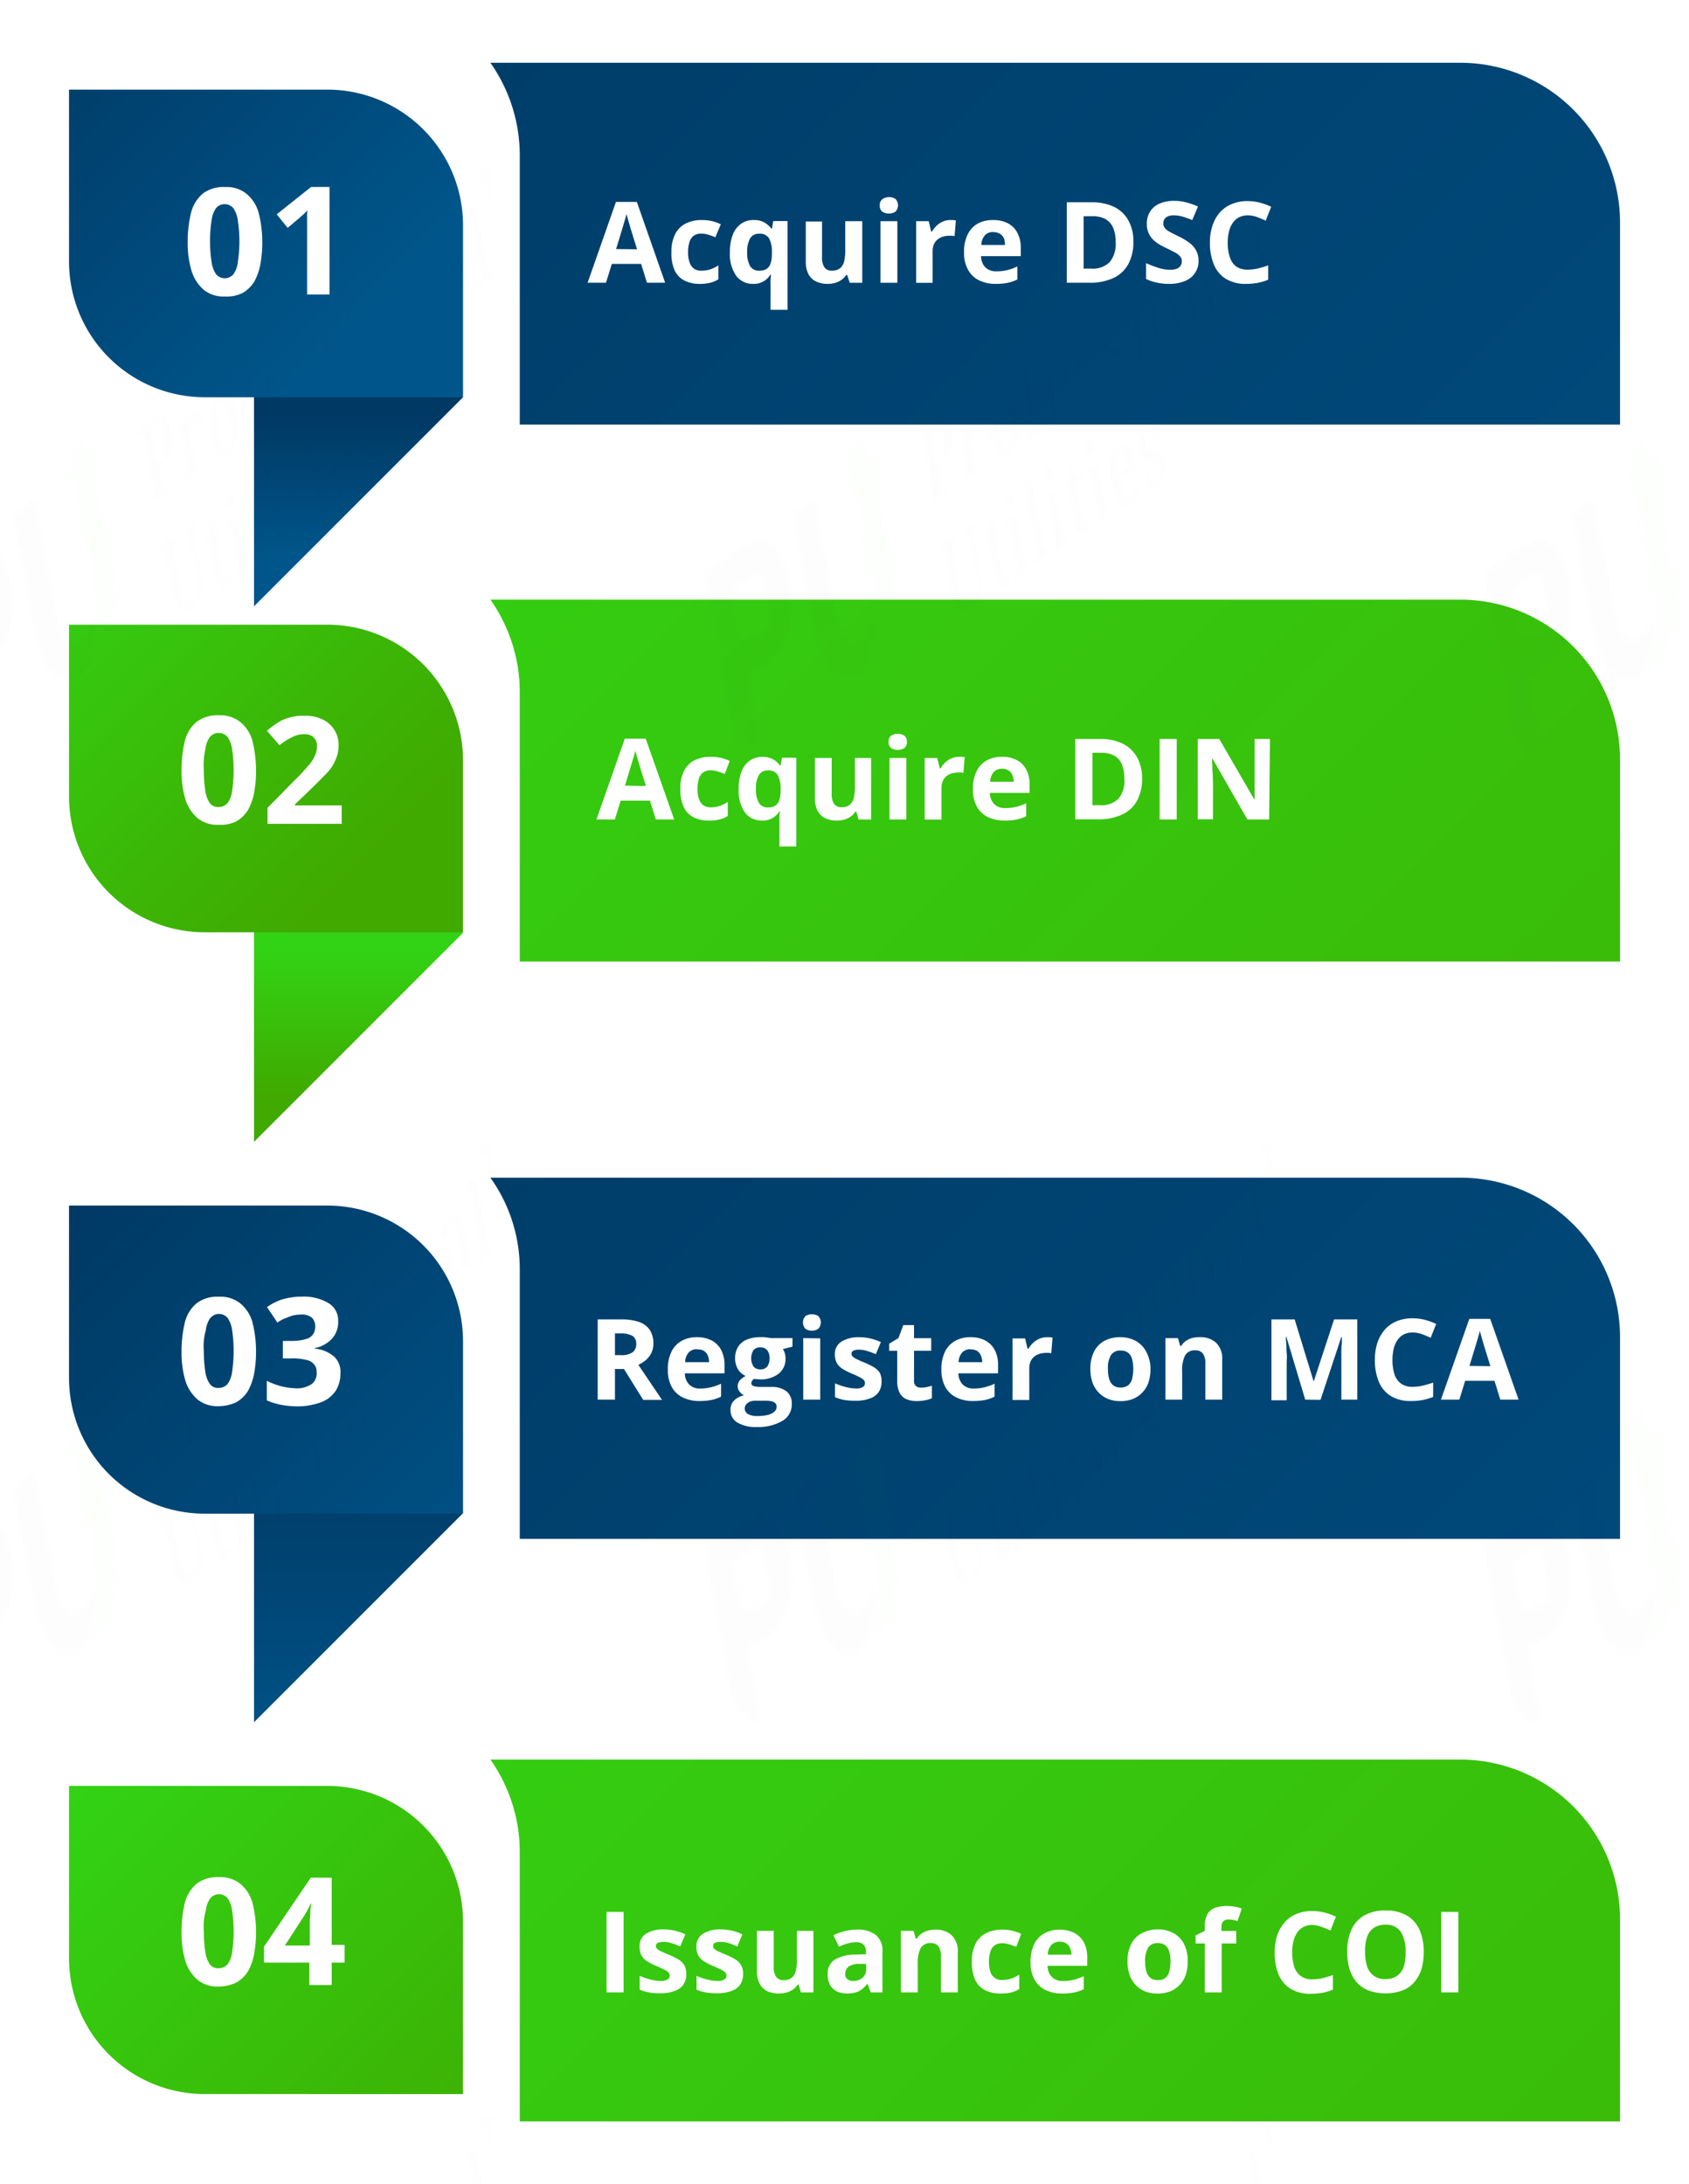 <svg xmlns="http://www.w3.org/2000/svg" xmlns:xlink="http://www.w3.org/1999/xlink" viewBox="0 0 269.16 348"><defs><linearGradient id="linear-gradient" x1="57.14" y1="432.27" x2="57.14" y2="409.27" gradientTransform="translate(0 -343.22)" gradientUnits="userSpaceOnUse"><stop offset="0" stop-color="#00568b"/><stop offset="1" stop-color="#003964"/></linearGradient><linearGradient id="linear-gradient-2" x1="56.89" y1="396.51" x2="3.91" y2="343.53" xlink:href="#linear-gradient"/><linearGradient id="linear-gradient-3" x1="354.56" y1="573.56" x2="61.78" y2="280.78" xlink:href="#linear-gradient"/><linearGradient id="linear-gradient-4" x1="57.14" y1="627.14" x2="57.14" y2="571.87" xlink:href="#linear-gradient"/><linearGradient id="linear-gradient-5" x1="86.66" y1="604.12" x2="14.52" y2="531.98" xlink:href="#linear-gradient"/><linearGradient id="linear-gradient-6" x1="354.56" y1="751.15" x2="61.78" y2="458.37" xlink:href="#linear-gradient"/><linearGradient id="linear-gradient-7" x1="57.14" y1="517.56" x2="57.14" y2="494.55" gradientTransform="translate(0 -343.22)" gradientUnits="userSpaceOnUse"><stop offset="0" stop-color="#40aa00"/><stop offset="1" stop-color="#32d314"/></linearGradient><linearGradient id="linear-gradient-8" x1="56.9" y1="481.77" x2="3.93" y2="428.8" xlink:href="#linear-gradient-7"/><linearGradient id="linear-gradient-9" x1="354.56" y1="659.13" x2="61.78" y2="366.35" xlink:href="#linear-gradient-7"/><linearGradient id="linear-gradient-10" x1="86.67" y1="696.59" x2="14.52" y2="624.45" xlink:href="#linear-gradient-7"/><linearGradient id="linear-gradient-11" x1="354.55" y1="843.9" x2="61.77" y2="551.12" xlink:href="#linear-gradient-7"/><pattern id="New_Pattern_2" data-name="New Pattern 2" width="229.6" height="151.37" patternTransform="matrix(0.54, 0, 0, -1.02, 592.54, 460.03)" patternUnits="userSpaceOnUse" viewBox="0 0 229.59 151.37"><rect width="229.6" height="151.37" fill="none"/><rect x="0.01" y="0.01" width="229.58" height="151.36" fill="none"/><path d="M56.19,56.12A10.45,10.45,0,0,0,56.63,51a9.06,9.06,0,0,0-2.44-4.74,13.65,13.65,0,0,0-1.93-1.63,15.79,15.79,0,0,0-3.74-1.82L44,41.18l3.74-10.73a12,12,0,0,0-2-.4,6.41,6.41,0,0,0-1.75,0,6.65,6.65,0,0,0-3.68,1.66,8.83,8.83,0,0,0-2.51,3.89L30,57.81l11.8,4.11a14.21,14.21,0,0,0,6.49.87,8.81,8.81,0,0,0,4.91-2.11A10.64,10.64,0,0,0,56.19,56.12Zm-6.27-6.55-2.73,7.87-7.84-2.73,1.24-3.54,1.81.62-1.25-2.57h0l3.39-1.64.25.52,1,2.06.63-1.81L50,49.58Z" fill="#0c3c63"/><path d="M80,54.68A13.08,13.08,0,0,0,80.48,48a11.3,11.3,0,0,0-3.1-5.72,12.65,12.65,0,0,0-2.32-1.88,15.54,15.54,0,0,0-3,0A10.86,10.86,0,0,0,66.2,43a13.94,13.94,0,0,0-3.66,5.4l-.27.78L56.08,66.93l7.23,2.51,6.18-17.75A6.14,6.14,0,0,1,72.23,48a1.26,1.26,0,0,1,.33-.16,4.68,4.68,0,0,1,3.13-.19c.29.07.58.17.86.26A5.37,5.37,0,0,1,80,50.73,5.49,5.49,0,0,1,80,54.68Z" fill="#0c3c63"/><path d="M75,80.68l-3.14-12,2.52,2L79.75,55.3l.21-.6A13.19,13.19,0,0,0,80.42,48a11.32,11.32,0,0,0-3.09-5.73A13.14,13.14,0,0,0,75,40.37a16.27,16.27,0,0,1,3,.6l.71.24a15.48,15.48,0,0,1,5.89,3.61,11.82,11.82,0,0,1,3.1,5.72,13.37,13.37,0,0,1-.65,7.33l-5.34,15.4H85Z" fill="#2cd717"/><path d="M41.18,49.23" fill="#0c3c63"/><path d="M102.81,80.93a3,3,0,0,1-1.2.82,4.24,4.24,0,0,1-1.62.19,7.14,7.14,0,0,1-2-.43l-5-1.74.3-.85.67.24a1.21,1.21,0,0,0,.33.07.62.62,0,0,0,.61-.26,1.37,1.37,0,0,0,.26-.51l2.71-7.8a3,3,0,0,0,.13-.59,1.59,1.59,0,0,0-.07-.38,1.31,1.31,0,0,0-.23-.24,1,1,0,0,0-.31-.15l-.67-.23.31-.89L103,70.25l-.3.85-1-.35a1.32,1.32,0,0,0-.33-.08.65.65,0,0,0-.34,0,.73.73,0,0,0-.27.22,2.12,2.12,0,0,0-.25.47L99.58,74l.57.19a7.38,7.38,0,0,1,2.12,1.1,4.52,4.52,0,0,1,1.21,1.33,3.51,3.51,0,0,1,.39,1.49,4.3,4.3,0,0,1-.24,1.51A3,3,0,0,1,102.81,80.93Zm-5.41-.77.61.21a2.12,2.12,0,0,0,1,.18,1.18,1.18,0,0,0,.76-.25,2.2,2.2,0,0,0,.63-.66,8.28,8.28,0,0,0,.5-1.09,5.11,5.11,0,0,0,.32-1.28,2.79,2.79,0,0,0-.09-1,1.66,1.66,0,0,0-.51-.69,3.47,3.47,0,0,0-1-.5l-.39-.14Z" fill="#0c3c63"/><path d="M112.4,74.5l-.53-.18a1.63,1.63,0,0,0-.48-.13.9.9,0,0,0-.4,0,.56.56,0,0,0-.36.23,2.73,2.73,0,0,0-.27.54l-1,2.8-.16.46a2.58,2.58,0,0,0-.13.6,3,3,0,0,0,0,1.19,1.77,1.77,0,0,0,.23.48.91.91,0,0,0,.45.32.58.58,0,0,0,.41.06.89.89,0,0,0,.34-.16,1.1,1.1,0,0,0,.29-.38,3.32,3.32,0,0,0,.24-.59,2.53,2.53,0,0,1,1.38,1,1.5,1.5,0,0,1,.12,1.35,1.31,1.31,0,0,1-.8.84,2.46,2.46,0,0,1-1.54-.14,3.5,3.5,0,0,1-.82-.41,1.84,1.84,0,0,1-.54-.5,2.37,2.37,0,0,1-.3-.62,6.35,6.35,0,0,1-.13-.76h-.07l-.76,1.17-3.3-1.15.3-.85h0a2.73,2.73,0,0,0,.51.14.94.94,0,0,0,.41,0,1,1,0,0,0,.37-.27,4.53,4.53,0,0,0,.27-.54l1.65-4.75a2,2,0,0,0,.1-.64.83.83,0,0,0-.12-.44,1.3,1.3,0,0,0-.34-.28,3,3,0,0,0-.49-.2h0l.29-.85,5.42,1.89Z" fill="#0c3c63"/><path d="M122.2,84a3.73,3.73,0,0,1-1.34,1.12,3.49,3.49,0,0,1-1.61.4,4.94,4.94,0,0,1-1.83-.32,4.26,4.26,0,0,1-2.77-2.2,5,5,0,0,1,.12-3.77,5.64,5.64,0,0,1,1-1.89A3.45,3.45,0,0,1,117,76.2a3.33,3.33,0,0,1,1.61-.39,5,5,0,0,1,1.83.32,4.43,4.43,0,0,1,2.8,2.24,5.22,5.22,0,0,1-.13,3.81A9.06,9.06,0,0,1,122.2,84Zm-5.49-2.35a3.73,3.73,0,0,0-.1,1.2,1.53,1.53,0,0,0,.31.82,1.68,1.68,0,0,0,1.59.56,1.44,1.44,0,0,0,.75-.46,4,4,0,0,0,.67-1,15,15,0,0,0,.64-1.48,7.67,7.67,0,0,0,.46-1.55,4.4,4.4,0,0,0,.1-1.2,1.4,1.4,0,0,0-1-1.34,1.38,1.38,0,0,0-.85-.06,1.51,1.51,0,0,0-.77.49,4.13,4.13,0,0,0-.66,1,10.29,10.29,0,0,0-.64,1.49A14.32,14.32,0,0,0,116.71,81.64Z" fill="#0c3c63"/><path d="M131.59,80.19l-.29.85-.75-.26a2,2,0,0,0-.4-.1,1.09,1.09,0,0,0-.44,0,.8.8,0,0,0-.39.22,1.68,1.68,0,0,0-.31.53l-2,5.67,2.23.77-.38,1.1-2.23-.77-.31.88A7.84,7.84,0,0,0,126,90a3.49,3.49,0,0,0-.06.65,1.16,1.16,0,0,0,.12.44.62.62,0,0,0,.32.23.56.56,0,0,0,.44,0,.77.77,0,0,0,.36-.23,2.72,2.72,0,0,0,.29-.38,3,3,0,0,0,.18-.41,3.33,3.33,0,0,1,1.4.77.91.91,0,0,1,.21,1,1.25,1.25,0,0,1-.3.42,1,1,0,0,1-.56.24,4.92,4.92,0,0,1-.94,0,8.5,8.5,0,0,1-1.34-.35,5.61,5.61,0,0,1-1.42-.73,2.88,2.88,0,0,1-.8-1,2.18,2.18,0,0,1-.26-1.2,5.7,5.7,0,0,1,.29-1.41l.21-.6L122.72,87l.38-1.09,1.45.5,2-5.67a1,1,0,0,0,.09-.6.91.91,0,0,0-.17-.42,3.07,3.07,0,0,0-.35-.28,1.76,1.76,0,0,0-.37-.17l-.36-.12.3-.85Z" fill="#0c3c63"/><path d="M138.32,82.65a3.79,3.79,0,0,1,.86.74,2.09,2.09,0,0,1,.41.78,1.81,1.81,0,0,1-.06.73.87.87,0,0,1-.7.63,2.15,2.15,0,0,0-.17-.65,2,2,0,0,0-.35-.6,2.33,2.33,0,0,0-.53-.51,3.32,3.32,0,0,0-.77-.4,2,2,0,0,0-.94-.14,2,2,0,0,0-.88.34,2.42,2.42,0,0,0-.75.81,6.29,6.29,0,0,0-.67,1.35l5.31,1.85-.28.82A5,5,0,0,1,138,90a3.28,3.28,0,0,1-1.17.95,3.52,3.52,0,0,1-1.46.32,5.21,5.21,0,0,1-3.28-1.18,3.74,3.74,0,0,1-1-1.33,3.93,3.93,0,0,1-.27-1.73,6.65,6.65,0,0,1,.42-2.11,7.2,7.2,0,0,1,.93-1.78A4.22,4.22,0,0,1,133.44,82a3.66,3.66,0,0,1,1.62-.43,5.72,5.72,0,0,1,1.92.31A3.2,3.2,0,0,1,138.32,82.65Zm-4.22,7.23a.7.7,0,0,0,.63,0,1.24,1.24,0,0,0,.57-.39,4,4,0,0,0,.51-.78,10.07,10.07,0,0,0,.45-1.07l-2.8-1a4.38,4.38,0,0,0-.23,2.15,1.31,1.31,0,0,0,.87,1Z" fill="#0c3c63"/><path d="M146.51,85.37a3.7,3.7,0,0,1,.9.95,2.33,2.33,0,0,1,.37,1.12,3.38,3.38,0,0,1-.17,1.3,2.56,2.56,0,0,1-.5.86,2.62,2.62,0,0,1-.75.53,2.52,2.52,0,0,1-1,.3,6.25,6.25,0,0,1-1.14.08,8.69,8.69,0,0,0-1.25,0,5.27,5.27,0,0,0-.81.15,1.31,1.31,0,0,0-.49.27,1,1,0,0,0-.26.42,1.07,1.07,0,0,0,0,.47.8.8,0,0,0,.18.41,2.82,2.82,0,0,0,.36.33,1.89,1.89,0,0,0,.47.24,1.41,1.41,0,0,0,1.22-.09,2.13,2.13,0,0,0,.8-1.15,2.1,2.1,0,0,1,1.18.73,1.14,1.14,0,0,1,.09,1,1.08,1.08,0,0,1-.32.49,1.24,1.24,0,0,1-.67.32,3.06,3.06,0,0,1-1,.05,5.73,5.73,0,0,1-1.36-.32,4.87,4.87,0,0,1-1.37-.63,3.36,3.36,0,0,1-.93-.83,2.41,2.41,0,0,1-.28-2.28,3.43,3.43,0,0,1,.51-.89,2.77,2.77,0,0,1,.79-.56,2.82,2.82,0,0,1,1.07-.31,9.94,9.94,0,0,1,1.34-.09,5.78,5.78,0,0,0,1.09-.06,2.06,2.06,0,0,0,.73-.14,1.19,1.19,0,0,0,.72-.7,1,1,0,0,0-.12-.92,1.64,1.64,0,0,0-.41-.42q-.36-.18-.72-.33a1.63,1.63,0,0,0-.76-.1,1.78,1.78,0,0,0-.71.22,2.06,2.06,0,0,0-.59.55,3.24,3.24,0,0,0-.47.88,2.19,2.19,0,0,1-.44-.2,1.24,1.24,0,0,1-.44-.35,2.14,2.14,0,0,1-.25-.53,1.21,1.21,0,0,1,.08-.68,1.87,1.87,0,0,1,.43-.68,1.68,1.68,0,0,1,.78-.41,3.76,3.76,0,0,1,1.16,0,7.51,7.51,0,0,1,1.54.37A9.78,9.78,0,0,1,146.51,85.37Z" fill="#0c3c63"/><path d="M154.41,88.14a3.4,3.4,0,0,1,.9,1,2.23,2.23,0,0,1,.37,1.12,3,3,0,0,1-.17,1.29,2.3,2.3,0,0,1-.5.87,2.72,2.72,0,0,1-.74.53,2.52,2.52,0,0,1-1,.3,6.25,6.25,0,0,1-1.14.08,8.69,8.69,0,0,0-1.25,0,4.3,4.3,0,0,0-.81.16,1.29,1.29,0,0,0-.49.26,1.06,1.06,0,0,0-.26.43.9.9,0,0,0,0,.46.91.91,0,0,0,.17.42,1.59,1.59,0,0,0,.36.32,1.89,1.89,0,0,0,.47.24,1.47,1.47,0,0,0,1.23-.09,2.16,2.16,0,0,0,.79-1.15,2.32,2.32,0,0,1,1.18.73,1.17,1.17,0,0,1,.1,1,1.15,1.15,0,0,1-.33.48,1.24,1.24,0,0,1-.67.32,3.06,3.06,0,0,1-1,0,5.73,5.73,0,0,1-1.36-.32,5.17,5.17,0,0,1-1.37-.63,3.19,3.19,0,0,1-.94-.85,2.71,2.71,0,0,1-.42-1.06,2.54,2.54,0,0,1,.15-1.22,3.16,3.16,0,0,1,.51-.89,2.77,2.77,0,0,1,.79-.56,3,3,0,0,1,1.06-.31,9.94,9.94,0,0,1,1.34-.09,6.86,6.86,0,0,0,1.09,0,2.32,2.32,0,0,0,.73-.15,1.18,1.18,0,0,0,.45-.28,1.09,1.09,0,0,0,.27-.42,1.19,1.19,0,0,0,0-.46,1.23,1.23,0,0,0-.57-.88,4.6,4.6,0,0,0-.68-.31,1.78,1.78,0,0,0-.76-.11,1.65,1.65,0,0,0-.72.23,2.21,2.21,0,0,0-.59.55,2.91,2.91,0,0,0-.46.87,2.28,2.28,0,0,1-.45-.2,1.23,1.23,0,0,1-.6-1.56,1.87,1.87,0,0,1,.43-.68,1.68,1.68,0,0,1,.78-.41,4.5,4.5,0,0,1,1.16,0,8.25,8.25,0,0,1,1.54.38A9,9,0,0,1,154.41,88.14Z" fill="#0c3c63"/><path d="M157.12,90.07l.29-.85,5.18,1.8-.3.85-.18-.06a1.38,1.38,0,0,0-.4-.1,1.09,1.09,0,0,0-.44,0,.8.8,0,0,0-.39.22,1.35,1.35,0,0,0-.31.53l-2.37,6.8-3.82-1.33.29-.85.18.06a1.8,1.8,0,0,0,.4.1,1.09,1.09,0,0,0,.44,0,2.24,2.24,0,0,0,.4-.22,1.72,1.72,0,0,0,.29-.49l1.71-4.93a1,1,0,0,0,.09-.6.91.91,0,0,0-.17-.42,3,3,0,0,0-.34-.28,1.84,1.84,0,0,0-.38-.17Zm-2.27,10.38a.93.93,0,0,1,.41-.26,1.06,1.06,0,0,1,.5-.06,1.86,1.86,0,0,1,1.06.37,1.06,1.06,0,0,1,.39.37.9.9,0,0,1,.2.47,1.51,1.51,0,0,1-.4,1,1.16,1.16,0,0,1-.45.24,1.19,1.19,0,0,1-.53,0,1.81,1.81,0,0,1-1.06-.37,1.13,1.13,0,0,1-.36-.36,1.06,1.06,0,0,1-.16-.45,1.06,1.06,0,0,1,.4-1Z" fill="#0c3c63"/><path d="M169.58,100.49a3.81,3.81,0,0,1-1.34,1.12,3.36,3.36,0,0,1-1.61.39,5,5,0,0,1-1.84-.32A4.24,4.24,0,0,1,162,99.49a5,5,0,0,1,.12-3.78,5.68,5.68,0,0,1,1-1.88,3.73,3.73,0,0,1,1.34-1.12,3.46,3.46,0,0,1,1.61-.4,5.47,5.47,0,0,1,1.83.32,4.45,4.45,0,0,1,2.76,2.24,5.2,5.2,0,0,1-.13,3.8A6,6,0,0,1,169.58,100.49Zm-5.46-2.34a3.86,3.86,0,0,0-.11,1.22,1.46,1.46,0,0,0,.53,1.1,1.49,1.49,0,0,0,2.11-.16l0,0a4.13,4.13,0,0,0,.66-1,13,13,0,0,0,.64-1.48,7.67,7.67,0,0,0,.46-1.55,4.4,4.4,0,0,0,.1-1.2,1.4,1.4,0,0,0-1-1.34,1.25,1.25,0,0,0-.85-.06,1.51,1.51,0,0,0-.77.49,4.13,4.13,0,0,0-.66,1,10.17,10.17,0,0,0-.64,1.48C164.43,97.15,164.29,97.65,164.12,98.15Z" fill="#0c3c63"/><path d="M183.23,98.25l-.29.85h0a3.23,3.23,0,0,0-.51-.14.68.68,0,0,0-.4,0,.78.78,0,0,0-.34.28,1.83,1.83,0,0,0-.28.58l-1.31,3.75a4.92,4.92,0,0,1-.67,1.36,2.76,2.76,0,0,1-.86.77,2.44,2.44,0,0,1-1,.27,4,4,0,0,1-1.2-.22,5.24,5.24,0,0,1-.69-.28,2.31,2.31,0,0,1-.58-.4,2.42,2.42,0,0,1-.42-.62,3,3,0,0,1-.27-.93h-.07l-.62,1.09-3.44-1.24.31-.89h0a2.73,2.73,0,0,0,.51.14.68.68,0,0,0,.4,0,.57.57,0,0,0,.36-.23,3.06,3.06,0,0,0,.26-.51l1.68-4.82a2,2,0,0,0,.1-.64,1,1,0,0,0-.16-.45,1.3,1.3,0,0,0-.34-.28,3.26,3.26,0,0,0-.48-.2h0l.3-.85,5,1.74-.29.85h0a3.23,3.23,0,0,0-.51-.14.9.9,0,0,0-.4,0,.58.58,0,0,0-.36.23,3.06,3.06,0,0,0-.26.51L175.27,101a7,7,0,0,0-.26,1,4.51,4.51,0,0,0,0,.9,1.43,1.43,0,0,0,.23.72,1.34,1.34,0,0,0,1.25.51,1.66,1.66,0,0,0,.54-.29,2.16,2.16,0,0,0,.44-.6,7.11,7.11,0,0,0,.4-.89L179.73,97Z" fill="#0c3c63"/><path d="M186.25,108a1.18,1.18,0,0,0,.45-.28,2,2,0,0,0,.35-.55,5.1,5.1,0,0,0,.3-.73l.31-.89-1.34-.5a5.32,5.32,0,0,1-2.49-1.64,2.34,2.34,0,0,1-.25-2.27,3.7,3.7,0,0,1,.62-1.09,2.22,2.22,0,0,1,.81-.64,2.42,2.42,0,0,1,1-.21,3.12,3.12,0,0,1,1,.2,3.6,3.6,0,0,1,.75.34,3.23,3.23,0,0,1,.52.46,3,3,0,0,1,.36.56c.08.23.2.47.3.74h.14l.71-1,3,1-.3.85h-.07a2.11,2.11,0,0,0-.49-.09.57.57,0,0,0-.34.08,1.14,1.14,0,0,0-.27.31,2.91,2.91,0,0,0-.23.55l-1.38,4.21a4.53,4.53,0,0,1-.66,1.2,2.44,2.44,0,0,1-.93.63,3.19,3.19,0,0,1-1.23.09,8.63,8.63,0,0,1-2.81-.94,4.4,4.4,0,0,1-1-.65,3.7,3.7,0,0,1-.53-.78,1,1,0,0,1,0-.85,1,1,0,0,1,.86-.65,4.08,4.08,0,0,1,1.72.32,2.29,2.29,0,0,0-.21.72,1.34,1.34,0,0,0,0,.63.89.89,0,0,0,.67.79A1.14,1.14,0,0,0,186.25,108Zm-.2-6.07a2.63,2.63,0,0,0-.15.79,1.26,1.26,0,0,0,.11.69,1.37,1.37,0,0,0,.41.54,3.17,3.17,0,0,0,.76.43l.73.29.42-1.2a3.93,3.93,0,0,0,.19-.89,3.14,3.14,0,0,0-.09-.75,2,2,0,0,0-.35-.6,1.45,1.45,0,0,0-.59-.36.78.78,0,0,0-.83.11,2.09,2.09,0,0,0-.59,1Z" fill="#0c3c63"/><path d="M193.36,102.69l.3-.85,5.17,1.8-.29.85-.18-.06a2,2,0,0,0-.4-.1,1.09,1.09,0,0,0-.44,0,.8.8,0,0,0-.39.22,1.35,1.35,0,0,0-.31.53l-3.63,10.41-3.82-1.33.28-.81.18.06a1.38,1.38,0,0,0,.4.1,1.09,1.09,0,0,0,.44,0,2.56,2.56,0,0,0,.39-.22,1.54,1.54,0,0,0,.3-.49l3-8.58a1.54,1.54,0,0,0,.09-.6.91.91,0,0,0-.17-.42,3,3,0,0,0-.34-.28,1.84,1.84,0,0,0-.38-.17Z" fill="#0c3c63"/><path d="M110.81,65.72l-4.26-1.48.3-.85.67.24a1.28,1.28,0,0,0,.34.07.91.91,0,0,0,.33,0,1.13,1.13,0,0,0,.27-.22,1.37,1.37,0,0,0,.26-.51l2.22-6.38a3.87,3.87,0,0,0,.19-1.12,1.69,1.69,0,0,0-.2-.91,2,2,0,0,0-.59-.68,4.88,4.88,0,0,0-2-.73,2.38,2.38,0,0,0-.88.13,2.33,2.33,0,0,0-.75.57,3,3,0,0,0-.57,1.08L104,61.16a2.94,2.94,0,0,0-.12.59,1.21,1.21,0,0,0,.06.38.55.55,0,0,0,.2.23,1.09,1.09,0,0,0,.31.14l.67.24-.29.85-5.6-2,.29-.85.71.25a1.14,1.14,0,0,0,.33.07h.3a.89.89,0,0,0,.28-.23,1.57,1.57,0,0,0,.25-.5l2.17-6.24a4.43,4.43,0,0,1,.91-1.59,2.89,2.89,0,0,1,1.29-.82,4.07,4.07,0,0,1,1.63-.15,9.21,9.21,0,0,1,2,.46,6.78,6.78,0,0,1,1.76.89,3.68,3.68,0,0,1,1,1.15,2.5,2.5,0,0,1,.36,1.36,4.21,4.21,0,0,1-.26,1.53L110,63.27a2.94,2.94,0,0,0-.12.59,1.21,1.21,0,0,0,.06.38.55.55,0,0,0,.2.23.87.87,0,0,0,.31.14l.71.25Z" fill="#0c3c63"/><path d="M119,57.16a1.75,1.75,0,0,0-.61,1l-1.76,5,2.09.73-.38,1.1-2.09-.73-.7,2-1.35-.47a3.88,3.88,0,0,0-.19-1.85,3.16,3.16,0,0,0-.51-.69,2.24,2.24,0,0,0-.85-.54l.29-.81,1.24.43L116,57.08a5,5,0,0,1,.6-1.14,1.76,1.76,0,0,1,.73-.62,1.6,1.6,0,0,1,.89-.16,3.12,3.12,0,0,1,1,.2,7.12,7.12,0,0,1,.76.31c.2.11.44.23.6.33a2.8,2.8,0,0,1,.48.37,1.93,1.93,0,0,1,.3.27l-.3,1a4.85,4.85,0,0,0-.49-.29,4.35,4.35,0,0,0-.59-.25A1.09,1.09,0,0,0,119,57.16Z" fill="#0c3c63"/><path d="M121.94,57.48l-.18-.06.3-.85,5.17,1.8-.29.85-.18-.06a1.38,1.38,0,0,0-.4-.1.82.82,0,0,0-.44,0,.9.9,0,0,0-.4.23,1.65,1.65,0,0,0-.3.53l-2.37,6.8L119,65.29l.3-.85.18.06a1.8,1.8,0,0,0,.4.1,1.09,1.09,0,0,0,.44,0,1.46,1.46,0,0,0,.38-.18,1.92,1.92,0,0,0,.29-.5L122.72,59a1.59,1.59,0,0,0,.09-.61.88.88,0,0,0-.17-.41,2.2,2.2,0,0,0-.34-.28,1.84,1.84,0,0,0-.38-.17Zm-2.42,10.36a1,1,0,0,1,.41-.25,1.07,1.07,0,0,1,.5-.07,1.86,1.86,0,0,1,1.06.37,1.09,1.09,0,0,1,.39.38.87.87,0,0,1,.2.46,2.18,2.18,0,0,1-.08.57,1.92,1.92,0,0,1-.29.5,1.31,1.31,0,0,1-.45.24,1.19,1.19,0,0,1-.53,0,1.86,1.86,0,0,1-1.06-.37,1.13,1.13,0,0,1-.36-.36,1.06,1.06,0,0,1-.16-.45,1.39,1.39,0,0,1,.08-.57A1.51,1.51,0,0,1,119.52,67.84Z" fill="#0c3c63"/><path d="M127.66,59.55l-.18-.06.29-.85,5.18,1.8-.3.85-.18-.06a1.73,1.73,0,0,0-.84-.1.94.94,0,0,0-.39.22,1.86,1.86,0,0,0-.3.53L127.31,72.3,123.48,71l.3-.85.17.06a1.45,1.45,0,0,0,.41.1,1.62,1.62,0,0,0,.44,0,1.9,1.9,0,0,0,.39-.23,1.51,1.51,0,0,0,.29-.49l3-8.57a1.59,1.59,0,0,0,.09-.61.91.91,0,0,0-.17-.42,2.88,2.88,0,0,0-.34-.27,1.17,1.17,0,0,0-.38-.17Z" fill="#0c3c63"/><path d="M133.39,61.47l-.18-.07.29-.85,5.18,1.82-.3.85-.18-.07a2,2,0,0,0-.4-.1,1.62,1.62,0,0,0-.44,0,.8.8,0,0,0-.39.22,1.89,1.89,0,0,0-.31.53l-2.36,6.8-3.83-1.33.3-.85.17.06a1.38,1.38,0,0,0,.4.1,1.62,1.62,0,0,0,.44,0,1.41,1.41,0,0,0,.39-.19,1.72,1.72,0,0,0,.29-.49L134.17,63a1.54,1.54,0,0,0,.09-.6.91.91,0,0,0-.17-.42,3,3,0,0,0-.34-.28,1.84,1.84,0,0,0-.38-.17ZM131,71.83a.93.93,0,0,1,.41-.26.86.86,0,0,1,.5-.06,2.68,2.68,0,0,1,.55.11,3.06,3.06,0,0,1,.51.26,1.22,1.22,0,0,1,.38.37.9.9,0,0,1,.2.47,1.47,1.47,0,0,1-.37,1.06,1,1,0,0,1-.44.24,1.25,1.25,0,0,1-.54.06,2.57,2.57,0,0,1-.55-.12,3,3,0,0,1-.51-.25,1.24,1.24,0,0,1-.35-.37.91.91,0,0,1-.16-.45,1.58,1.58,0,0,1,.08-.57A.7.7,0,0,1,131,71.83Z" fill="#0c3c63"/><path d="M142.69,65.37a1.75,1.75,0,0,0-.61,1l-1.76,5,2.1.73L142,73.2l-2.09-.73-.7,2L137.89,74a3.88,3.88,0,0,0-.19-1.85,3.22,3.22,0,0,0-.51-.7,2.22,2.22,0,0,0-.85-.53l.29-.82,1.27.45,1.83-5.18a4.15,4.15,0,0,1,.6-1.14,1.76,1.76,0,0,1,.73-.62,1.93,1.93,0,0,1,.89-.16,3.12,3.12,0,0,1,1,.2,5.63,5.63,0,0,1,.77.31l.6.32c.15.1.3.2.45.32a1.48,1.48,0,0,1,.3.26l-.37,1.07c-.13-.09-.33-.2-.49-.29a3.37,3.37,0,0,0-.59-.25A1.12,1.12,0,0,0,142.69,65.37Z" fill="#0c3c63"/><path d="M145.68,65.75l-.18-.06.3-.85,5.17,1.8-.29.85-.18-.06a1.38,1.38,0,0,0-.4-.1,1.62,1.62,0,0,0-.44,0,.88.88,0,0,0-.4.22,1.65,1.65,0,0,0-.3.53l-2.37,6.8-3.83-1.33.3-.85.18.06a1.38,1.38,0,0,0,.4.1,1.09,1.09,0,0,0,.44,0,.88.88,0,0,0,.67-.68l1.72-4.93a1.54,1.54,0,0,0,.09-.6.91.91,0,0,0-.17-.42,3,3,0,0,0-.34-.28,1.84,1.84,0,0,0-.38-.17ZM143,76.6a1.36,1.36,0,0,1,.29-.49.93.93,0,0,1,.41-.26,1.06,1.06,0,0,1,.5-.06,1.86,1.86,0,0,1,1.06.37,1.25,1.25,0,0,1,.39.37.9.9,0,0,1,.2.47,2.18,2.18,0,0,1-.08.57,1.72,1.72,0,0,1-.29.49,1,1,0,0,1-.45.24,1.19,1.19,0,0,1-.53.06,1.86,1.86,0,0,1-1.06-.37,1.54,1.54,0,0,1-.36-.36,1.1,1.1,0,0,1-.16-.46A1.58,1.58,0,0,1,143,76.6Z" fill="#0c3c63"/><path d="M157.59,69a3.5,3.5,0,0,1,.85.73,2.09,2.09,0,0,1,.41.78,1.55,1.55,0,0,1-.06.74.87.87,0,0,1-.7.63,2.13,2.13,0,0,0-.16-.66,2,2,0,0,0-.35-.6,2.13,2.13,0,0,0-.54-.5,3.45,3.45,0,0,0-.74-.38,2.21,2.21,0,0,0-1-.13,1.92,1.92,0,0,0-.87.33,2.56,2.56,0,0,0-.76.81,6.37,6.37,0,0,0-.67,1.36l5.31,1.85-.29.85a5,5,0,0,1-.84,1.61,3.21,3.21,0,0,1-1.22,1,3,3,0,0,1-1.46.33,5.32,5.32,0,0,1-3.29-1.18,3.83,3.83,0,0,1-1-1.33,4.09,4.09,0,0,1-.28-1.73,7.32,7.32,0,0,1,.42-2.12,7.23,7.23,0,0,1,.94-1.78,4.19,4.19,0,0,1,1.31-1.13,3.38,3.38,0,0,1,1.62-.43,5.72,5.72,0,0,1,1.92.31A6.21,6.21,0,0,1,157.59,69Zm-4.27,7.33a1,1,0,0,0,.68,0,1.33,1.33,0,0,0,.58-.39,3.4,3.4,0,0,0,.49-.74c.16-.35.32-.69.46-1.08l-2.8-1a4,4,0,0,0-.27,2.13,1.28,1.28,0,0,0,.86,1Z" fill="#0c3c63"/><path d="M165.73,71.73a3.74,3.74,0,0,1,.9,1,2.32,2.32,0,0,1,.36,1.12,3,3,0,0,1-.17,1.29,2.19,2.19,0,0,1-.5.86,2.31,2.31,0,0,1-.74.54,2.9,2.9,0,0,1-1,.3,6.25,6.25,0,0,1-1.14.08,6.42,6.42,0,0,0-1.24,0,5.27,5.27,0,0,0-.81.15,1.31,1.31,0,0,0-.49.27,1,1,0,0,0-.27.42.94.94,0,0,0,0,.47.88.88,0,0,0,.17.41,2.82,2.82,0,0,0,.36.33,2.16,2.16,0,0,0,.48.24,1.41,1.41,0,0,0,1.22-.09,2.09,2.09,0,0,0,.79-1.12,2.4,2.4,0,0,1,1.17.73,1.17,1.17,0,0,1,.1,1,1.28,1.28,0,0,1-1,.8,2.8,2.8,0,0,1-1,0,5.73,5.73,0,0,1-1.36-.32,4.87,4.87,0,0,1-1.37-.63,3.42,3.42,0,0,1-.94-.84,3,3,0,0,1-.42-1.07,2.54,2.54,0,0,1,.15-1.22,3.16,3.16,0,0,1,.51-.89,2.91,2.91,0,0,1,.79-.56,3.24,3.24,0,0,1,1.06-.31,8.54,8.54,0,0,1,1.34-.08,5.73,5.73,0,0,0,1.09-.06,2.32,2.32,0,0,0,.73-.15,1.15,1.15,0,0,0,.45-.27,1.21,1.21,0,0,0,.27-.43,1,1,0,0,0-.12-.91,1.18,1.18,0,0,0-.41-.42,4.66,4.66,0,0,0-.68-.32,1.78,1.78,0,0,0-.76-.11,1.74,1.74,0,0,0-1.3.78,2.62,2.62,0,0,0-.47.87,2.25,2.25,0,0,1-.45-.19,1.33,1.33,0,0,1-.43-.35,2,2,0,0,1-.25-.53,1.26,1.26,0,0,1,.08-.69,2,2,0,0,1,.43-.68,1.62,1.62,0,0,1,.78-.4,3.76,3.76,0,0,1,1.16,0,7.54,7.54,0,0,1,1.54.38C164.84,71.31,165.31,71.55,165.73,71.73Z" fill="#0c3c63"/><path d="M195.48,121.15a3.43,3.43,0,0,1-.55-.35,3,3,0,0,1-1-1.8,2.41,2.41,0,0,1,0-1,.41.41,0,0,1,0-.22h0l.12-.32.06-.18a2.13,2.13,0,0,1,.42-.65,2.88,2.88,0,0,1,1.64-.94,3.35,3.35,0,0,1,1,0,.31.31,0,0,1,.19,0,2.89,2.89,0,0,1-.13,5.64,2.8,2.8,0,0,1-1,0,.72.72,0,0,1-.29-.06l-.32-.11C195.53,121.12,195.49,121.11,195.48,121.15Zm.46-.52h0a2.27,2.27,0,0,0,2.9-1.38v0h0a2.29,2.29,0,1,0-2.92,1.41Z" fill="#0c3c63"/><path d="M197.28,118.72a.7.7,0,0,1,.23.59.86.86,0,0,1-.15.43,1.6,1.6,0,0,1-.25.27.55.55,0,0,1-.39.1,3.87,3.87,0,0,1-.59-.13l-1.14-.39h0l1-2.76h0l.67.24h0l-.34,1h0l.25.09a.91.91,0,0,0,.33,0,.87.87,0,0,0,.22-.17c.19-.21.41-.37.6-.58h0l.71.24v0c-.23.2-.47.43-.71.67a.74.74,0,0,1-.23.2.66.66,0,0,1-.36.11h0S197.26,118.67,197.28,118.72Zm-1.35.56v0l.35.12h.15a.3.3,0,0,0,.26-.15.3.3,0,0,0,.08-.24.37.37,0,0,0-.14-.29.56.56,0,0,0-.2-.11l-.28-.1h0l-.11.32Z" fill="#0c3c63"/><polygon points="98.48 47.72 98.91 47.87 88.1 78.91 87.67 78.76 98.48 47.72" fill="#0c3c63"/></pattern></defs><title>how-to-register-a-company-in-india</title><g id="Layer_6" data-name="Layer 6"><polygon points="73.79 63.29 40.48 96.6 40.48 40.93 73.79 63.29" fill="url(#linear-gradient)"/><path d="M11,14.28H52.14A21.63,21.63,0,0,1,73.79,35.93V63.29H32.63A21.63,21.63,0,0,1,11,41.64V14.28Z" fill="url(#linear-gradient-2)"/><path d="M41.8,38.44a19.41,19.41,0,0,1-.32,3.72,8.9,8.9,0,0,1-1,2.78,5.39,5.39,0,0,1-1.82,1.74,5.6,5.6,0,0,1-2.78.56,5.06,5.06,0,0,1-3.33-1,6.55,6.55,0,0,1-2-3,15.42,15.42,0,0,1-.64-4.68,19.29,19.29,0,0,1,.56-4.76,5.87,5.87,0,0,1,1.9-3,5.5,5.5,0,0,1,3.49-1,5.06,5.06,0,0,1,3.33,1,6,6,0,0,1,2,3A18.73,18.73,0,0,1,41.8,38.44Zm-8.33,0a22.22,22.22,0,0,0,.24,3.25,4.57,4.57,0,0,0,.72,2,1.8,1.8,0,0,0,2.61.16c.08-.08.16-.08.16-.16a4.11,4.11,0,0,0,.71-2,22.13,22.13,0,0,0,0-6.5,4.47,4.47,0,0,0-.71-2A1.81,1.81,0,0,0,34.58,33l-.15.16a4.27,4.27,0,0,0-.72,2A21.42,21.42,0,0,0,33.47,38.44Z" fill="#fff"/><path d="M52.51,46.92H48.94V34.71A5.57,5.57,0,0,1,49,33.52l-.56.56-.71.63L45.84,36.3,44.1,34.15l5.47-4.36h2.94Z" fill="#fff"/><path d="M258.17,35.46V67.65H82.83V24.75A25.62,25.62,0,0,0,78.15,10H232.8a25.47,25.47,0,0,1,25.37,25.46Z" fill="url(#linear-gradient-3)"/><polygon points="73.79 241.09 40.48 274.4 40.48 218.73 73.79 241.09" fill="url(#linear-gradient-4)"/><path d="M11,192.08H52.14a21.63,21.63,0,0,1,21.65,21.65h0v27.44H32.63A21.63,21.63,0,0,1,11,219.52h0V192.08Z" fill="url(#linear-gradient-5)"/><path d="M40.8,215.24a19,19,0,0,1-.31,3.65,9,9,0,0,1-1,2.77,5.43,5.43,0,0,1-1.82,1.75,6.84,6.84,0,0,1-2.78.63,5.08,5.08,0,0,1-3.33-1,6.5,6.5,0,0,1-2-3,15.73,15.73,0,0,1-.63-4.68,19.83,19.83,0,0,1,.55-4.76,5.75,5.75,0,0,1,1.91-3,5.5,5.5,0,0,1,3.48-1,5.11,5.11,0,0,1,3.34,1,5.94,5.94,0,0,1,2,3A18.79,18.79,0,0,1,40.8,215.24Zm-8.32,0a22.2,22.2,0,0,0,.23,3.25,4.57,4.57,0,0,0,.72,2,1.61,1.61,0,0,0,1.42.64,1.85,1.85,0,0,0,1.43-.64,4.23,4.23,0,0,0,.72-2,22.83,22.83,0,0,0,0-6.5,4.61,4.61,0,0,0-.72-2,1.79,1.79,0,0,0-2.61-.15l-.16.15a4.27,4.27,0,0,0-.72,2A9,9,0,0,0,32.48,215.24Z" fill="#fff"/><path d="M53.89,210.48A3.91,3.91,0,0,1,52.06,214a5,5,0,0,1-1.9.79v.08a5.65,5.65,0,0,1,3.09,1.27,3.39,3.39,0,0,1,1,2.7,5.2,5.2,0,0,1-.71,2.69,4.91,4.91,0,0,1-2.22,1.83,11,11,0,0,1-3.89.71,14.4,14.4,0,0,1-2.61-.24,10.8,10.8,0,0,1-2.3-.71V220a11.74,11.74,0,0,0,2.3.87,10.52,10.52,0,0,0,2.22.32,4.1,4.1,0,0,0,2.69-.72,2.14,2.14,0,0,0,.72-1.9,1.66,1.66,0,0,0-.4-1.19,2,2,0,0,0-1.27-.71,8.54,8.54,0,0,0-2.46-.24H45.08v-2.78h1.35a8.08,8.08,0,0,0,2.38-.32,1.87,1.87,0,0,0,1.11-.79,2.2,2.2,0,0,0,.32-1.19,1.92,1.92,0,0,0-.56-1.43,2.57,2.57,0,0,0-1.82-.47,5,5,0,0,0-1.51.24l-1.19.47a6.35,6.35,0,0,0-.95.56l-1.66-2.46a8.83,8.83,0,0,1,2.3-1.19,11,11,0,0,1,3.25-.48,7.72,7.72,0,0,1,4.2,1A3.18,3.18,0,0,1,53.89,210.48Z" fill="#fff"/><path d="M258.17,213v32.19H82.83V202.39a25.05,25.05,0,0,0-4.68-14.75H232.8A25.4,25.4,0,0,1,258.17,213Z" fill="url(#linear-gradient-6)"/><polygon points="73.79 148.62 40.48 181.93 40.48 126.18 73.79 148.62" fill="url(#linear-gradient-7)"/><path d="M11,99.53H52.14a21.63,21.63,0,0,1,21.65,21.65h0v27.36H32.63A21.63,21.63,0,0,1,11,126.89V99.53Z" fill="url(#linear-gradient-8)"/><path d="M40.8,122.69a19,19,0,0,1-.31,3.65,9,9,0,0,1-1,2.77,5.43,5.43,0,0,1-1.82,1.75,5.57,5.57,0,0,1-2.78.55,5,5,0,0,1-3.33-1,6.5,6.5,0,0,1-2-3,15.69,15.69,0,0,1-.63-4.68,19.83,19.83,0,0,1,.55-4.76,5.75,5.75,0,0,1,1.91-3,5.49,5.49,0,0,1,3.48-1,5.1,5.1,0,0,1,3.34,1,5.94,5.94,0,0,1,2,3A20,20,0,0,1,40.8,122.69Zm-8.32,0a22.2,22.2,0,0,0,.23,3.25,4.53,4.53,0,0,0,.72,2,1.61,1.61,0,0,0,1.42.64,1.85,1.85,0,0,0,1.43-.64,4.19,4.19,0,0,0,.72-2,22.83,22.83,0,0,0,0-6.5,4.57,4.57,0,0,0-.72-2,1.85,1.85,0,0,0-2.61-.24l-.24.24a4.23,4.23,0,0,0-.72,2A11.5,11.5,0,0,0,32.48,122.69Z" fill="#fff"/><path d="M54.52,131.26H42.63v-2.54l4.28-4.36A26.09,26.09,0,0,0,49,122.14a5.33,5.33,0,0,0,1.11-1.59,3.6,3.6,0,0,0,.4-1.59,1.78,1.78,0,0,0-.56-1.5,2,2,0,0,0-1.5-.48,4,4,0,0,0-1.91.48,9.94,9.94,0,0,0-2,1.27l-2-2.3c.47-.4,1-.8,1.58-1.19a5.91,5.91,0,0,1,1.91-.88,7.54,7.54,0,0,1,2.61-.31,5.89,5.89,0,0,1,2.86.63,4.42,4.42,0,0,1,2.46,4,5.56,5.56,0,0,1-.56,2.53,6.69,6.69,0,0,1-1.66,2.3c-.72.8-1.59,1.59-2.54,2.54L47,128.16v.16h7.45v2.94Z" fill="#fff"/><path d="M258.17,121v32.19H82.83v-42.9a25.62,25.62,0,0,0-4.68-14.75H232.8A25.47,25.47,0,0,1,258.17,121Z" fill="url(#linear-gradient-9)"/><path d="M11,284.55H52.14A21.62,21.62,0,0,1,73.79,306.2h0v27.44H32.63A21.63,21.63,0,0,1,11,312h0V284.55Z" fill="url(#linear-gradient-10)"/><path d="M40.8,307.71a19,19,0,0,1-.31,3.64,8.93,8.93,0,0,1-1,2.78,5.39,5.39,0,0,1-1.82,1.74,6.69,6.69,0,0,1-2.78.64,5.08,5.08,0,0,1-3.33-1,6.58,6.58,0,0,1-2-3,15.62,15.62,0,0,1-.63-4.67,19.77,19.77,0,0,1,.55-4.76,5.82,5.82,0,0,1,1.91-3,5.49,5.49,0,0,1,3.48-1,5.1,5.1,0,0,1,3.34,1,6,6,0,0,1,2,3A18.73,18.73,0,0,1,40.8,307.71Zm-8.32,0a22.2,22.2,0,0,0,.23,3.25,4.57,4.57,0,0,0,.72,2,1.6,1.6,0,0,0,1.42.63,1.84,1.84,0,0,0,1.43-.63,4.27,4.27,0,0,0,.72-2,22.9,22.9,0,0,0,0-6.51,4.62,4.62,0,0,0-.72-2,1.79,1.79,0,0,0-2.61-.16l-.16.16a4.27,4.27,0,0,0-.72,2A9.13,9.13,0,0,0,32.48,307.71Z" fill="#fff"/><path d="M54.92,312.7H52.86v3.57H49.29V312.7H42.07v-2.54l7.46-11h3.33v10.71h2.06Zm-5.55-2.85V306l.08-1.11a4.14,4.14,0,0,1,.08-1c.08-.32,0-.48.08-.63h-.08l-.48,1c-.16.31-.4.63-.56.95l-3.09,4.76h4Z" fill="#fff"/><path d="M258.17,305.8V338H82.83V295.1a25.6,25.6,0,0,0-4.68-14.75H232.8a25.47,25.47,0,0,1,25.37,25.45Z" fill="url(#linear-gradient-11)"/><path d="M96.66,317.44V304.62h2.72v12.82Z" fill="#fff"/><path d="M109.36,314.53a2.88,2.88,0,0,1-.47,1.69,2.81,2.81,0,0,1-1.4,1,6.44,6.44,0,0,1-2.31.36,10,10,0,0,1-1.76-.13,7.76,7.76,0,0,1-1.48-.44v-2.21a9.94,9.94,0,0,0,1.72.59,6.35,6.35,0,0,0,1.61.23,2,2,0,0,0,1.11-.23.7.7,0,0,0,.34-.61.76.76,0,0,0-.13-.44,1.87,1.87,0,0,0-.59-.45c-.29-.16-.76-.38-1.4-.65a9.48,9.48,0,0,1-1.51-.78,2.61,2.61,0,0,1-.88-.94,2.9,2.9,0,0,1-.28-1.37,2.29,2.29,0,0,1,1-2.05,5.13,5.13,0,0,1,2.83-.69,8.14,8.14,0,0,1,1.74.19,8.48,8.48,0,0,1,1.71.59l-.81,1.93a10.77,10.77,0,0,0-1.37-.52,4.21,4.21,0,0,0-1.31-.2,2.07,2.07,0,0,0-.89.15.53.53,0,0,0-.3.49.63.63,0,0,0,.16.42,2,2,0,0,0,.59.41c.3.14.73.34,1.3.57a11.56,11.56,0,0,1,1.45.71,2.73,2.73,0,0,1,1,.93A2.68,2.68,0,0,1,109.36,314.53Z" fill="#fff"/><path d="M118.42,314.53a3,3,0,0,1-.47,1.69,2.85,2.85,0,0,1-1.4,1,6.46,6.46,0,0,1-2.32.36,10,10,0,0,1-1.76-.13,7.67,7.67,0,0,1-1.47-.44v-2.21a9.83,9.83,0,0,0,1.71.59,6.41,6.41,0,0,0,1.61.23,2,2,0,0,0,1.12-.23.72.72,0,0,0,.34-.61.77.77,0,0,0-.14-.44,1.8,1.8,0,0,0-.58-.45c-.3-.16-.77-.38-1.41-.65a9.94,9.94,0,0,1-1.51-.78,2.7,2.7,0,0,1-.88-.94,2.9,2.9,0,0,1-.28-1.37,2.28,2.28,0,0,1,1.06-2.05,5.07,5.07,0,0,1,2.82-.69,8,8,0,0,1,3.45.78l-.81,1.93a10.77,10.77,0,0,0-1.37-.52,4.21,4.21,0,0,0-1.31-.2,2.07,2.07,0,0,0-.89.15.53.53,0,0,0-.29.49.68.68,0,0,0,.15.42,2,2,0,0,0,.6.41c.29.14.73.34,1.3.57a12.29,12.29,0,0,1,1.45.71,2.7,2.7,0,0,1,.94.93A2.67,2.67,0,0,1,118.42,314.53Z" fill="#fff"/><path d="M129.63,307.64v9.8h-2l-.36-1.25h-.14a3.09,3.09,0,0,1-.79.82,3.53,3.53,0,0,1-1.05.46,4.6,4.6,0,0,1-1.18.15,4.41,4.41,0,0,1-1.84-.37,2.73,2.73,0,0,1-1.21-1.17,4.22,4.22,0,0,1-.43-2.05v-6.39h2.67v5.73a2.73,2.73,0,0,0,.38,1.58,1.36,1.36,0,0,0,1.2.54,2.05,2.05,0,0,0,1.28-.37,2,2,0,0,0,.65-1.1,6.89,6.89,0,0,0,.19-1.77v-4.61Z" fill="#fff"/><path d="M136.58,307.44a4.63,4.63,0,0,1,3,.86,3.17,3.17,0,0,1,1.05,2.61v6.53h-1.86l-.52-1.33h-.07a5,5,0,0,1-.86.86,2.88,2.88,0,0,1-1,.49,5,5,0,0,1-1.38.16,3.57,3.57,0,0,1-1.56-.33,2.57,2.57,0,0,1-1.09-1,3.49,3.49,0,0,1-.39-1.75,2.59,2.59,0,0,1,1.1-2.3,6.33,6.33,0,0,1,3.29-.82l1.7-.05v-.43a1.43,1.43,0,0,0-.41-1.13,1.6,1.6,0,0,0-1.12-.36,5,5,0,0,0-1.39.2,10.32,10.32,0,0,0-1.37.51l-.89-1.81a8,8,0,0,1,1.75-.65A8.91,8.91,0,0,1,136.58,307.44ZM138,312.9l-1,0a2.93,2.93,0,0,0-1.8.46,1.4,1.4,0,0,0-.5,1.13,1,1,0,0,0,.36.87,1.51,1.51,0,0,0,.93.26,2.17,2.17,0,0,0,1.46-.51,1.8,1.8,0,0,0,.59-1.44Z" fill="#fff"/><path d="M149.1,307.45a3.66,3.66,0,0,1,2.53.86,3.49,3.49,0,0,1,1,2.74v6.39h-2.68v-5.72a2.78,2.78,0,0,0-.38-1.59,1.36,1.36,0,0,0-1.2-.54,1.71,1.71,0,0,0-1.67.84,5.12,5.12,0,0,0-.45,2.4v4.61h-2.67v-9.8h2l.36,1.25h.15a2.66,2.66,0,0,1,.78-.82,3.34,3.34,0,0,1,1-.47A4.66,4.66,0,0,1,149.1,307.45Z" fill="#fff"/><path d="M159.45,317.62a5.38,5.38,0,0,1-2.48-.53,3.5,3.5,0,0,1-1.57-1.65,6.68,6.68,0,0,1-.53-2.85,6.13,6.13,0,0,1,.61-2.93,3.79,3.79,0,0,1,1.69-1.67,5.55,5.55,0,0,1,2.51-.54,6.76,6.76,0,0,1,3.06.67l-.79,2.07c-.42-.17-.82-.31-1.18-.42a4,4,0,0,0-1.09-.16,2,2,0,0,0-1.16.33,1.93,1.93,0,0,0-.69,1,4.9,4.9,0,0,0-.23,1.65,4.63,4.63,0,0,0,.24,1.61,1.82,1.82,0,0,0,1.84,1.26,4.58,4.58,0,0,0,1.49-.22,5.71,5.71,0,0,0,1.26-.63v2.29a4.59,4.59,0,0,1-1.29.56A7.16,7.16,0,0,1,159.45,317.62Z" fill="#fff"/><path d="M168.87,307.45a4.87,4.87,0,0,1,2.34.53,3.57,3.57,0,0,1,1.52,1.51,5,5,0,0,1,.53,2.42v1.3h-6.32a2.58,2.58,0,0,0,.68,1.77,2.36,2.36,0,0,0,1.77.65,7.12,7.12,0,0,0,1.72-.2,8.57,8.57,0,0,0,1.6-.57v2.07a6.21,6.21,0,0,1-1.52.52,9.6,9.6,0,0,1-1.93.17,6,6,0,0,1-2.61-.54,4.13,4.13,0,0,1-1.78-1.66,5.54,5.54,0,0,1-.64-2.81,6.25,6.25,0,0,1,.58-2.86,3.89,3.89,0,0,1,1.63-1.72A5,5,0,0,1,168.87,307.45Zm0,1.91a1.78,1.78,0,0,0-1.3.5,2.34,2.34,0,0,0-.59,1.57h3.76a2.71,2.71,0,0,0-.22-1.06,1.71,1.71,0,0,0-.61-.74A1.87,1.87,0,0,0,168.89,309.36Z" fill="#fff"/><path d="M189.27,312.52a6.62,6.62,0,0,1-.33,2.18,4.36,4.36,0,0,1-1,1.6,4.22,4.22,0,0,1-1.51,1,5.59,5.59,0,0,1-2,.33,5.26,5.26,0,0,1-1.9-.33,4.27,4.27,0,0,1-1.5-1,4.54,4.54,0,0,1-1-1.6,6.35,6.35,0,0,1-.35-2.18,6,6,0,0,1,.58-2.76A3.92,3.92,0,0,1,182,308a5.22,5.22,0,0,1,2.55-.59A5,5,0,0,1,187,308a4.22,4.22,0,0,1,1.68,1.72A5.86,5.86,0,0,1,189.27,312.52Zm-6.78,0a5.42,5.42,0,0,0,.21,1.63,1.93,1.93,0,0,0,.66,1,1.88,1.88,0,0,0,1.16.33,1.69,1.69,0,0,0,1.8-1.32,5.42,5.42,0,0,0,.21-1.63,5.24,5.24,0,0,0-.21-1.61,1.77,1.77,0,0,0-.65-1,1.92,1.92,0,0,0-1.16-.33,1.69,1.69,0,0,0-1.54.73A4,4,0,0,0,182.49,312.52Z" fill="#fff"/><path d="M197,309.65h-2.31v7.79H192v-7.79h-1.47v-1.29l1.47-.72v-.72a3.66,3.66,0,0,1,.43-1.95,2.24,2.24,0,0,1,1.2-1,5.34,5.34,0,0,1,1.84-.29,6.93,6.93,0,0,1,1.42.13,6.58,6.58,0,0,1,1,.28l-.68,2a5.92,5.92,0,0,0-.67-.18,4,4,0,0,0-.82-.08,1,1,0,0,0-.82.34,1.34,1.34,0,0,0-.26.86v.62H197Z" fill="#fff"/><path d="M209.13,306.7a3,3,0,0,0-1.38.3,2.75,2.75,0,0,0-1,.88,4.11,4.11,0,0,0-.62,1.37,8,8,0,0,0,.13,4.14,2.93,2.93,0,0,0,1.05,1.46,3,3,0,0,0,1.83.51,7.07,7.07,0,0,0,1.57-.18,14.82,14.82,0,0,0,1.7-.5V317a8.39,8.39,0,0,1-1.67.51,10.42,10.42,0,0,1-1.85.15,5.91,5.91,0,0,1-3.26-.82,4.89,4.89,0,0,1-1.89-2.3,8.9,8.9,0,0,1-.61-3.45,8.7,8.7,0,0,1,.39-2.67,6,6,0,0,1,1.16-2.09,5.08,5.08,0,0,1,1.88-1.37,6.52,6.52,0,0,1,2.58-.48,7.89,7.89,0,0,1,1.92.24,9.49,9.49,0,0,1,1.83.66l-.87,2.21a13.86,13.86,0,0,0-1.45-.6A4.27,4.27,0,0,0,209.13,306.7Z" fill="#fff"/><path d="M226.89,311a9.46,9.46,0,0,1-.36,2.69,5.75,5.75,0,0,1-1.12,2.09,4.78,4.78,0,0,1-1.9,1.35,8.11,8.11,0,0,1-5.44,0,4.85,4.85,0,0,1-1.9-1.35,5.75,5.75,0,0,1-1.12-2.09,9.61,9.61,0,0,1-.36-2.71,8.43,8.43,0,0,1,.65-3.47,4.94,4.94,0,0,1,2-2.29,6.59,6.59,0,0,1,3.46-.82,6.48,6.48,0,0,1,3.43.82,4.91,4.91,0,0,1,2,2.29A8.53,8.53,0,0,1,226.89,311Zm-9.35,0a7.23,7.23,0,0,0,.33,2.31,2.82,2.82,0,0,0,2.92,2,3.12,3.12,0,0,0,1.88-.52,3,3,0,0,0,1.05-1.49A7.54,7.54,0,0,0,224,311a5.8,5.8,0,0,0-.75-3.18,2.74,2.74,0,0,0-2.48-1.16,3.16,3.16,0,0,0-1.87.52,3,3,0,0,0-1.07,1.5A7.16,7.16,0,0,0,217.54,311Z" fill="#fff"/><path d="M229.68,317.44V304.62h2.72v12.82Z" fill="#fff"/><path d="M103.1,45.05l-.93-3H97.5l-.93,3H93.64l4.52-12.88h3.33L106,45.05Zm-1.58-5.33-.93-3c-.06-.2-.13-.46-.23-.77s-.19-.63-.29-1-.17-.6-.23-.84c-.06.24-.14.53-.24.89s-.2.68-.3,1-.16.54-.2.68l-.92,3Z" fill="#fff"/><path d="M111.54,45.23a5.25,5.25,0,0,1-2.48-.54,3.41,3.41,0,0,1-1.56-1.64A6.52,6.52,0,0,1,107,40.2a6.22,6.22,0,0,1,.61-2.93,3.79,3.79,0,0,1,1.69-1.67,5.6,5.6,0,0,1,2.52-.54,7,7,0,0,1,1.76.2,7.13,7.13,0,0,1,1.29.47L114,37.8c-.42-.17-.81-.31-1.18-.42a3.67,3.67,0,0,0-1.08-.16,2,2,0,0,0-1.17.33,1.9,1.9,0,0,0-.69,1,5.16,5.16,0,0,0-.23,1.65,4.45,4.45,0,0,0,.25,1.62,2,2,0,0,0,.71,1,2,2,0,0,0,1.13.31,4.8,4.8,0,0,0,1.48-.22,5.71,5.71,0,0,0,1.26-.63V44.5a4.63,4.63,0,0,1-1.28.55A6.75,6.75,0,0,1,111.54,45.23Z" fill="#fff"/><path d="M122.8,49.36V45.25a6.23,6.23,0,0,1,0-.74,5.82,5.82,0,0,1,.08-.73h-.12A3.08,3.08,0,0,1,120,45.23a3.27,3.27,0,0,1-2.68-1.29,6,6,0,0,1-1-3.78,7.26,7.26,0,0,1,.48-2.81,3.68,3.68,0,0,1,1.32-1.71,3.33,3.33,0,0,1,2-.58,3.26,3.26,0,0,1,1.75.42,3.67,3.67,0,0,1,1.09,1H123l.23-1.26h2.27V49.36ZM121,43.13a2.11,2.11,0,0,0,1.17-.29,1.6,1.6,0,0,0,.63-.87,5,5,0,0,0,.21-1.46v-.33a4.48,4.48,0,0,0-.44-2.19,1.7,1.7,0,0,0-1.61-.75,1.57,1.57,0,0,0-1.43.76,4.37,4.37,0,0,0-.46,2.2,4.16,4.16,0,0,0,.47,2.2A1.61,1.61,0,0,0,121,43.13Z" fill="#fff"/><path d="M137.41,35.24v9.81h-2L135,43.8h-.14a2.78,2.78,0,0,1-.79.81,3.55,3.55,0,0,1-1,.47,4.6,4.6,0,0,1-1.18.15,4.18,4.18,0,0,1-1.83-.38,2.68,2.68,0,0,1-1.22-1.16,4.24,4.24,0,0,1-.43-2v-6.4H131V41a2.78,2.78,0,0,0,.38,1.59,1.35,1.35,0,0,0,1.2.53,2,2,0,0,0,1.28-.37,2,2,0,0,0,.66-1.1,7.39,7.39,0,0,0,.18-1.76V35.24Z" fill="#fff"/><path d="M141.68,31.4a1.91,1.91,0,0,1,1,.28,1.45,1.45,0,0,1,0,2.06,2,2,0,0,1-2.06,0,1.15,1.15,0,0,1-.42-1,1.14,1.14,0,0,1,.42-1A1.91,1.91,0,0,1,141.68,31.4ZM143,35.24v9.81h-2.68V35.24Z" fill="#fff"/><path d="M151.42,35.06l.47,0,.44.06-.21,2.51a1.87,1.87,0,0,0-.37-.07l-.42,0a3.71,3.71,0,0,0-1,.13,2.53,2.53,0,0,0-.87.43,2,2,0,0,0-.61.77,2.74,2.74,0,0,0-.23,1.17v5H146V35.24h2l.39,1.65h.13a4.18,4.18,0,0,1,.72-.91,3.44,3.44,0,0,1,1-.67A2.84,2.84,0,0,1,151.42,35.06Z" fill="#fff"/><path d="M158.27,35.06a4.94,4.94,0,0,1,2.35.52,3.57,3.57,0,0,1,1.51,1.52,5,5,0,0,1,.54,2.42v1.29h-6.33a2.59,2.59,0,0,0,.68,1.78,2.39,2.39,0,0,0,1.77.64,7.08,7.08,0,0,0,1.72-.19,8.72,8.72,0,0,0,1.61-.58v2.07a6.45,6.45,0,0,1-1.53.53,9.49,9.49,0,0,1-1.92.17,6,6,0,0,1-2.61-.55A4,4,0,0,1,154.28,43a5.5,5.5,0,0,1-.65-2.8,6.29,6.29,0,0,1,.59-2.87,4,4,0,0,1,1.62-1.72A5,5,0,0,1,158.27,35.06Zm0,1.9a1.78,1.78,0,0,0-1.29.5,2.38,2.38,0,0,0-.59,1.57h3.75A2.94,2.94,0,0,0,160,38a1.7,1.7,0,0,0-.62-.73A1.77,1.77,0,0,0,158.29,37Z" fill="#fff"/><path d="M180.61,38.52a7.19,7.19,0,0,1-.83,3.61,5.22,5.22,0,0,1-2.4,2.19,8.82,8.82,0,0,1-3.78.73H170V32.23h4a8.1,8.1,0,0,1,3.5.71,5.22,5.22,0,0,1,2.29,2.12A6.69,6.69,0,0,1,180.61,38.52Zm-2.82.07a5.63,5.63,0,0,0-.42-2.34,2.87,2.87,0,0,0-1.23-1.36,4.19,4.19,0,0,0-2-.44h-1.45V42.8h1.17a3.82,3.82,0,0,0,3-1.06A4.55,4.55,0,0,0,177.79,38.59Z" fill="#fff"/><path d="M191,41.49a3.38,3.38,0,0,1-2.16,3.28,6.53,6.53,0,0,1-2.57.46,9.06,9.06,0,0,1-2.52-.35,7.74,7.74,0,0,1-1.11-.43V41.93c.61.27,1.24.51,1.9.73a6.32,6.32,0,0,0,1.95.32,2.68,2.68,0,0,0,1.07-.18,1.15,1.15,0,0,0,.59-.48,1.36,1.36,0,0,0,.19-.7,1.12,1.12,0,0,0-.33-.82,3,3,0,0,0-.89-.64c-.38-.2-.8-.42-1.28-.64-.29-.14-.62-.32-1-.52a5.73,5.73,0,0,1-1-.74,3.62,3.62,0,0,1-.77-1.06,3.33,3.33,0,0,1-.31-1.51,3.54,3.54,0,0,1,.53-2,3.32,3.32,0,0,1,1.5-1.25,5.67,5.67,0,0,1,2.31-.44,7.4,7.4,0,0,1,1.91.24,10.85,10.85,0,0,1,1.9.67L190,35.06a15.48,15.48,0,0,0-1.58-.56,5.35,5.35,0,0,0-1.43-.19,2.08,2.08,0,0,0-.87.16,1.15,1.15,0,0,0-.73,1.13,1.13,1.13,0,0,0,.27.77,2.82,2.82,0,0,0,.8.6c.36.19.81.42,1.35.68a9.94,9.94,0,0,1,1.68,1,3.66,3.66,0,0,1,1.08,1.18A3.46,3.46,0,0,1,191,41.49Z" fill="#fff"/><path d="M198.86,34.31a3,3,0,0,0-1.38.3,2.72,2.72,0,0,0-1,.87,4.17,4.17,0,0,0-.62,1.38,7.2,7.2,0,0,0-.21,1.81A6.88,6.88,0,0,0,196,41,2.89,2.89,0,0,0,197,42.46a3.12,3.12,0,0,0,1.83.5,7.53,7.53,0,0,0,1.56-.17,16.53,16.53,0,0,0,1.71-.5v2.28a8.63,8.63,0,0,1-1.68.5,10.28,10.28,0,0,1-1.85.16,6,6,0,0,1-3.25-.82,4.88,4.88,0,0,1-1.89-2.3,9,9,0,0,1-.62-3.45,8.4,8.4,0,0,1,.4-2.67,5.94,5.94,0,0,1,1.15-2.1,5.1,5.1,0,0,1,1.89-1.36,6.35,6.35,0,0,1,2.58-.49,7.81,7.81,0,0,1,1.91.24,10.06,10.06,0,0,1,1.84.67l-.88,2.21a13.71,13.71,0,0,0-1.44-.6A4.31,4.31,0,0,0,198.86,34.31Z" fill="#fff"/><path d="M104.51,130.57l-.93-3H98.91l-.93,3H95.05l4.52-12.88h3.33l4.54,12.88Zm-1.58-5.34-.93-3c-.06-.2-.13-.45-.23-.77s-.19-.63-.29-1-.18-.61-.23-.85c-.06.24-.14.54-.24.89s-.21.69-.3,1l-.2.67-.92,3Z" fill="#fff"/><path d="M113,130.74a5.25,5.25,0,0,1-2.48-.53,3.41,3.41,0,0,1-1.56-1.64,6.59,6.59,0,0,1-.54-2.85,6.17,6.17,0,0,1,.61-2.94,3.89,3.89,0,0,1,1.69-1.67,5.73,5.73,0,0,1,2.52-.53,6.94,6.94,0,0,1,1.75.19,7.77,7.77,0,0,1,1.3.47l-.79,2.07c-.42-.17-.81-.3-1.18-.41a3.69,3.69,0,0,0-1.08-.17,2,2,0,0,0-1.17.33,1.93,1.93,0,0,0-.69,1,5.16,5.16,0,0,0-.23,1.65,4.59,4.59,0,0,0,.24,1.61,2.06,2.06,0,0,0,.71,1,2.09,2.09,0,0,0,1.14.31,4.51,4.51,0,0,0,1.48-.23,6.13,6.13,0,0,0,1.26-.62V130a4.38,4.38,0,0,1-1.28.56A7.31,7.31,0,0,1,113,130.74Z" fill="#fff"/><path d="M124.21,134.88v-4.11c0-.25,0-.49,0-.74s.05-.5.09-.73h-.12a3.05,3.05,0,0,1-2.78,1.44,3.28,3.28,0,0,1-2.68-1.28,6,6,0,0,1-1-3.78,7.23,7.23,0,0,1,.48-2.81,3.63,3.63,0,0,1,1.32-1.71,3.75,3.75,0,0,1,3.71-.17,3.71,3.71,0,0,1,1.09,1h.07l.23-1.26h2.27v14.12Zm-1.82-6.23a2.11,2.11,0,0,0,1.17-.29,1.66,1.66,0,0,0,.63-.88,4.86,4.86,0,0,0,.21-1.46v-.32a4.48,4.48,0,0,0-.44-2.19,1.72,1.72,0,0,0-1.62-.76,1.56,1.56,0,0,0-1.42.77,4.24,4.24,0,0,0-.46,2.2,4.12,4.12,0,0,0,.47,2.19A1.62,1.62,0,0,0,122.39,128.65Z" fill="#fff"/><path d="M138.82,120.76v9.81h-2l-.36-1.26h-.14a2.69,2.69,0,0,1-.79.82,3.53,3.53,0,0,1-1,.46,4.6,4.6,0,0,1-1.18.15,4.18,4.18,0,0,1-1.83-.37,2.73,2.73,0,0,1-1.22-1.16,4.26,4.26,0,0,1-.43-2.06v-6.39h2.67v5.73a2.78,2.78,0,0,0,.38,1.59,1.38,1.38,0,0,0,1.2.53,2,2,0,0,0,1.28-.37,2.06,2.06,0,0,0,.66-1.1,7.42,7.42,0,0,0,.18-1.77v-4.61Z" fill="#fff"/><path d="M143.09,116.92a1.83,1.83,0,0,1,1,.28,1.11,1.11,0,0,1,.43,1,1.14,1.14,0,0,1-.43,1,2,2,0,0,1-2.06,0,1.16,1.16,0,0,1-.42-1,1.13,1.13,0,0,1,.42-1A1.83,1.83,0,0,1,143.09,116.92Zm1.34,3.84v9.81h-2.68v-9.81Z" fill="#fff"/><path d="M152.83,120.58a4,4,0,0,1,.47,0,2.11,2.11,0,0,1,.43.06l-.2,2.5a2,2,0,0,0-.37-.06,3.25,3.25,0,0,0-.42,0,3.71,3.71,0,0,0-1,.13,2.6,2.6,0,0,0-.87.42,2.06,2.06,0,0,0-.61.78,2.68,2.68,0,0,0-.23,1.17v5h-2.67v-9.81h2l.4,1.65h.13a4.17,4.17,0,0,1,.72-.92,3.41,3.41,0,0,1,1-.66A2.84,2.84,0,0,1,152.83,120.58Z" fill="#fff"/><path d="M159.68,120.58a4.94,4.94,0,0,1,2.35.52,3.6,3.6,0,0,1,1.51,1.51,5,5,0,0,1,.54,2.42v1.3h-6.33a2.59,2.59,0,0,0,.68,1.78,2.39,2.39,0,0,0,1.77.64,7.08,7.08,0,0,0,1.72-.19,8.72,8.72,0,0,0,1.61-.58v2.07a6.93,6.93,0,0,1-1.53.53,9.63,9.63,0,0,1-1.92.16,6,6,0,0,1-2.61-.54,4,4,0,0,1-1.78-1.66,5.54,5.54,0,0,1-.65-2.81,6.25,6.25,0,0,1,.59-2.86,4,4,0,0,1,1.62-1.72A5,5,0,0,1,159.68,120.58Zm0,1.9a1.78,1.78,0,0,0-1.29.5,2.36,2.36,0,0,0-.59,1.57h3.75a2.71,2.71,0,0,0-.22-1.06,1.64,1.64,0,0,0-.61-.74A1.85,1.85,0,0,0,159.7,122.48Z" fill="#fff"/><path d="M182,124a7.23,7.23,0,0,1-.83,3.62,5.14,5.14,0,0,1-2.4,2.18,8.85,8.85,0,0,1-3.78.74h-3.63V117.74h4a8,8,0,0,1,3.5.72,5.26,5.26,0,0,1,2.29,2.11A6.74,6.74,0,0,1,182,124Zm-2.83.07a5.62,5.62,0,0,0-.41-2.33,2.78,2.78,0,0,0-1.23-1.36,4.19,4.19,0,0,0-2-.44H174.1v8.35h1.17a3.82,3.82,0,0,0,3-1.06A4.58,4.58,0,0,0,179.19,124.1Z" fill="#fff"/><path d="M184.8,130.57V117.74h2.72v12.83Z" fill="#fff"/><path d="M202.25,130.57h-3.46l-5.57-9.7h-.08l.06,1.22c0,.41,0,.81.05,1.22s0,.81.05,1.22v6h-2.43V117.74h3.43l5.57,9.61h.06c0-.4,0-.79,0-1.19s0-.78,0-1.17,0-.78,0-1.18v-6.07h2.45Z" fill="#fff"/><path d="M99,210.22a8.43,8.43,0,0,1,2.88.42,3.3,3.3,0,0,1,1.68,1.27,3.88,3.88,0,0,1,.56,2.15,3.27,3.27,0,0,1-.34,1.54,3.52,3.52,0,0,1-.87,1.11,5.61,5.61,0,0,1-1.18.75l3.77,5.58h-3l-3.06-4.92H98V223H95.25V210.22Zm-.2,2.23H98v3.46h.88a3.21,3.21,0,0,0,1.93-.45,1.57,1.57,0,0,0,.58-1.33,1.42,1.42,0,0,0-.62-1.3A3.92,3.92,0,0,0,98.79,212.45Z" fill="#fff"/><path d="M111.07,213.05a5,5,0,0,1,2.34.52,3.71,3.71,0,0,1,1.52,1.52,5.12,5.12,0,0,1,.53,2.42v1.3h-6.32a2.54,2.54,0,0,0,.68,1.77,2.36,2.36,0,0,0,1.76.65,7.06,7.06,0,0,0,1.72-.2,8.65,8.65,0,0,0,1.61-.57v2.06a6.11,6.11,0,0,1-1.52.53,9.6,9.6,0,0,1-1.93.17,5.89,5.89,0,0,1-2.61-.55,4,4,0,0,1-1.78-1.65,5.56,5.56,0,0,1-.64-2.81,6.22,6.22,0,0,1,.58-2.86,3.89,3.89,0,0,1,1.63-1.72A4.85,4.85,0,0,1,111.07,213.05Zm0,1.91a1.74,1.74,0,0,0-1.29.5,2.34,2.34,0,0,0-.59,1.57H113a2.76,2.76,0,0,0-.21-1.07,1.7,1.7,0,0,0-.62-.73A1.85,1.85,0,0,0,111.08,215Z" fill="#fff"/><path d="M120.63,227.36a5.7,5.7,0,0,1-3.14-.72,2.26,2.26,0,0,1-1.08-2,2.07,2.07,0,0,1,.55-1.48,3.13,3.13,0,0,1,1.63-.85,1.74,1.74,0,0,1-.72-.58,1.33,1.33,0,0,1-.31-.84,1.41,1.41,0,0,1,.32-.94,3.79,3.79,0,0,1,.94-.73,2.63,2.63,0,0,1-1.22-1.07,3.27,3.27,0,0,1-.45-1.74,3.31,3.31,0,0,1,.47-1.82,2.9,2.9,0,0,1,1.36-1.14,5.32,5.32,0,0,1,2.19-.4,5.06,5.06,0,0,1,.63,0l.67.08.4.07h3.42v1.36l-1.53.39a2.69,2.69,0,0,1,.32.69,2.88,2.88,0,0,1,.1.78,3,3,0,0,1-1.1,2.46,4.75,4.75,0,0,1-3.06.89l-.87-.07a1.06,1.06,0,0,0-.31.33.72.72,0,0,0-.11.37.4.4,0,0,0,.17.32,1.19,1.19,0,0,0,.49.19,4.55,4.55,0,0,0,.82.07h1.66a3.8,3.8,0,0,1,2.46.69,2.46,2.46,0,0,1,.85,2,3,3,0,0,1-1.43,2.67A7.5,7.5,0,0,1,120.63,227.36Zm.11-1.75a6.6,6.6,0,0,0,1.65-.18,2.45,2.45,0,0,0,1-.51,1,1,0,0,0,.37-.78.78.78,0,0,0-.21-.58,1.24,1.24,0,0,0-.65-.31,5.74,5.74,0,0,0-1.11-.08h-1.39a2.46,2.46,0,0,0-.88.15,1.61,1.61,0,0,0-.62.45,1,1,0,0,0-.22.66,1,1,0,0,0,.53.87A2.91,2.91,0,0,0,120.74,225.61Zm.43-7.43a1.31,1.31,0,0,0,1.11-.47,2.07,2.07,0,0,0,.35-1.26,2,2,0,0,0-.37-1.33,1.3,1.3,0,0,0-1.09-.44,1.32,1.32,0,0,0-1.1.44,2.48,2.48,0,0,0,0,2.59A1.34,1.34,0,0,0,121.17,218.18Z" fill="#fff"/><path d="M129.38,209.4a1.89,1.89,0,0,1,1,.27,1.45,1.45,0,0,1,0,2.06,1.82,1.82,0,0,1-1,.29,1.84,1.84,0,0,1-1-.29,1.47,1.47,0,0,1,0-2.06A1.92,1.92,0,0,1,129.38,209.4Zm1.33,3.84V223H128v-9.8Z" fill="#fff"/><path d="M140.48,220.13a2.88,2.88,0,0,1-.47,1.69,2.81,2.81,0,0,1-1.4,1,6.44,6.44,0,0,1-2.31.36,10.93,10.93,0,0,1-1.76-.13,7.76,7.76,0,0,1-1.48-.44v-2.21a10.86,10.86,0,0,0,1.72.59,6.84,6.84,0,0,0,1.61.23,2,2,0,0,0,1.11-.23.71.71,0,0,0,.34-.61.76.76,0,0,0-.13-.44,1.87,1.87,0,0,0-.59-.45,14.71,14.71,0,0,0-1.4-.65,9.48,9.48,0,0,1-1.51-.78,2.61,2.61,0,0,1-.88-.94,2.9,2.9,0,0,1-.29-1.37,2.3,2.3,0,0,1,1.06-2,5.13,5.13,0,0,1,2.83-.69,7.55,7.55,0,0,1,1.74.19,9.09,9.09,0,0,1,1.71.58l-.81,1.93a13.17,13.17,0,0,0-1.37-.51,4.22,4.22,0,0,0-1.31-.21,2,2,0,0,0-.89.16.53.53,0,0,0-.3.49.63.63,0,0,0,.16.42,2,2,0,0,0,.59.4c.3.15.73.35,1.3.58a11.56,11.56,0,0,1,1.45.71,2.8,2.8,0,0,1,1,.92A2.74,2.74,0,0,1,140.48,220.13Z" fill="#fff"/><path d="M146.83,221.09a4,4,0,0,0,.85-.09,8.48,8.48,0,0,0,.83-.22v2a4.71,4.71,0,0,1-1.07.32,6.64,6.64,0,0,1-1.39.13,4.11,4.11,0,0,1-1.57-.29,2.2,2.2,0,0,1-1.1-1,4.11,4.11,0,0,1-.4-2v-4.72H141.7v-1.14l1.48-.89.77-2.07h1.71v2.09h2.74v2h-2.74V220a1,1,0,0,0,.32.84A1.26,1.26,0,0,0,146.83,221.09Z" fill="#fff"/><path d="M154.66,213.05a5,5,0,0,1,2.34.52,3.65,3.65,0,0,1,1.52,1.52,5,5,0,0,1,.53,2.42v1.3h-6.32a2.58,2.58,0,0,0,.68,1.77,2.36,2.36,0,0,0,1.77.65,7.12,7.12,0,0,0,1.72-.2,8.57,8.57,0,0,0,1.6-.57v2.06a5.84,5.84,0,0,1-1.52.53,9.6,9.6,0,0,1-1.93.17,5.81,5.81,0,0,1-2.6-.55,4,4,0,0,1-1.78-1.65,5.56,5.56,0,0,1-.65-2.81,6.36,6.36,0,0,1,.58-2.86,3.94,3.94,0,0,1,1.63-1.72A4.91,4.91,0,0,1,154.66,213.05Zm0,1.91a1.78,1.78,0,0,0-1.3.5,2.34,2.34,0,0,0-.59,1.57h3.76a2.76,2.76,0,0,0-.22-1.07,1.68,1.68,0,0,0-.61-.73A1.85,1.85,0,0,0,154.68,215Z" fill="#fff"/><path d="M166.83,213.05l.47,0,.43.06-.2,2.51a2,2,0,0,0-.37-.07l-.42,0a4.15,4.15,0,0,0-1,.13,2.49,2.49,0,0,0-.88.43,2.13,2.13,0,0,0-.61.77,2.75,2.75,0,0,0-.22,1.17v5h-2.67v-9.8h2l.4,1.65h.13a4,4,0,0,1,.72-.92,3.53,3.53,0,0,1,1-.67A3,3,0,0,1,166.83,213.05Z" fill="#fff"/><path d="M183.34,218.12a6.62,6.62,0,0,1-.33,2.18,4.36,4.36,0,0,1-1,1.6,4,4,0,0,1-1.5,1,5.43,5.43,0,0,1-2,.34,5.1,5.1,0,0,1-1.9-.34,4.29,4.29,0,0,1-1.5-1,4.54,4.54,0,0,1-1-1.6,6.35,6.35,0,0,1-.35-2.18,6.06,6.06,0,0,1,.58-2.76,4,4,0,0,1,1.65-1.72,5.22,5.22,0,0,1,2.55-.59,5,5,0,0,1,2.44.59,4.16,4.16,0,0,1,1.68,1.72A5.69,5.69,0,0,1,183.34,218.12Zm-6.78,0a5.31,5.31,0,0,0,.21,1.62,2,2,0,0,0,.66,1,1.92,1.92,0,0,0,1.16.33,1.9,1.9,0,0,0,1.16-.33,2,2,0,0,0,.65-1,6.66,6.66,0,0,0,0-3.24,1.87,1.87,0,0,0-.66-1,1.94,1.94,0,0,0-1.16-.32,1.7,1.7,0,0,0-1.54.73A4,4,0,0,0,176.56,218.12Z" fill="#fff"/><path d="M191.25,213.05a3.65,3.65,0,0,1,2.52.86,3.49,3.49,0,0,1,1,2.74V223h-2.68v-5.73a2.65,2.65,0,0,0-.38-1.58,1.36,1.36,0,0,0-1.2-.54,1.71,1.71,0,0,0-1.67.84,5.12,5.12,0,0,0-.45,2.4V223h-2.67v-9.8h2l.36,1.25h.15a2.66,2.66,0,0,1,.78-.82,3.44,3.44,0,0,1,1.05-.47A4.68,4.68,0,0,1,191.25,213.05Z" fill="#fff"/><path d="M208,223,205,213h-.08c0,.24,0,.6.06,1.09s0,1,.07,1.53,0,1,0,1.48v6h-2.43V210.22h3.7l3,9.81h.06l3.22-9.81h3.7V223h-2.54V217c0-.4,0-.87,0-1.39s0-1,.06-1.51,0-.83,0-1.07h-.07l-3.31,10Z" fill="#fff"/><path d="M225.12,212.3a3.09,3.09,0,0,0-1.39.3,2.69,2.69,0,0,0-1,.87,4,4,0,0,0-.62,1.38,8.17,8.17,0,0,0,.12,4.14,3,3,0,0,0,1.05,1.46,3.1,3.1,0,0,0,1.84.51,6.92,6.92,0,0,0,1.56-.18,15.55,15.55,0,0,0,1.71-.5v2.28a8.63,8.63,0,0,1-1.68.5,9.44,9.44,0,0,1-1.85.16,6,6,0,0,1-3.26-.82,4.89,4.89,0,0,1-1.89-2.3,9,9,0,0,1-.61-3.45,8.7,8.7,0,0,1,.39-2.67,6.16,6.16,0,0,1,1.16-2.09,5.12,5.12,0,0,1,1.89-1.37,6.52,6.52,0,0,1,2.58-.48,7.87,7.87,0,0,1,1.91.24,9.59,9.59,0,0,1,1.84.66l-.88,2.21a14.66,14.66,0,0,0-1.44-.6A4.35,4.35,0,0,0,225.12,212.3Z" fill="#fff"/><path d="M239.09,223l-.93-3h-4.67l-.93,3h-2.93l4.52-12.87h3.33L242,223Zm-1.58-5.33-.93-3c-.06-.2-.13-.46-.23-.77s-.19-.63-.29-1-.17-.6-.23-.84c-.06.24-.14.53-.24.89s-.2.69-.3,1-.16.54-.2.68l-.92,3Z" fill="#fff"/><rect width="269.16" height="348" opacity="0.01" fill="url(#New_Pattern_2)" style="isolation:isolate"/></g></svg>